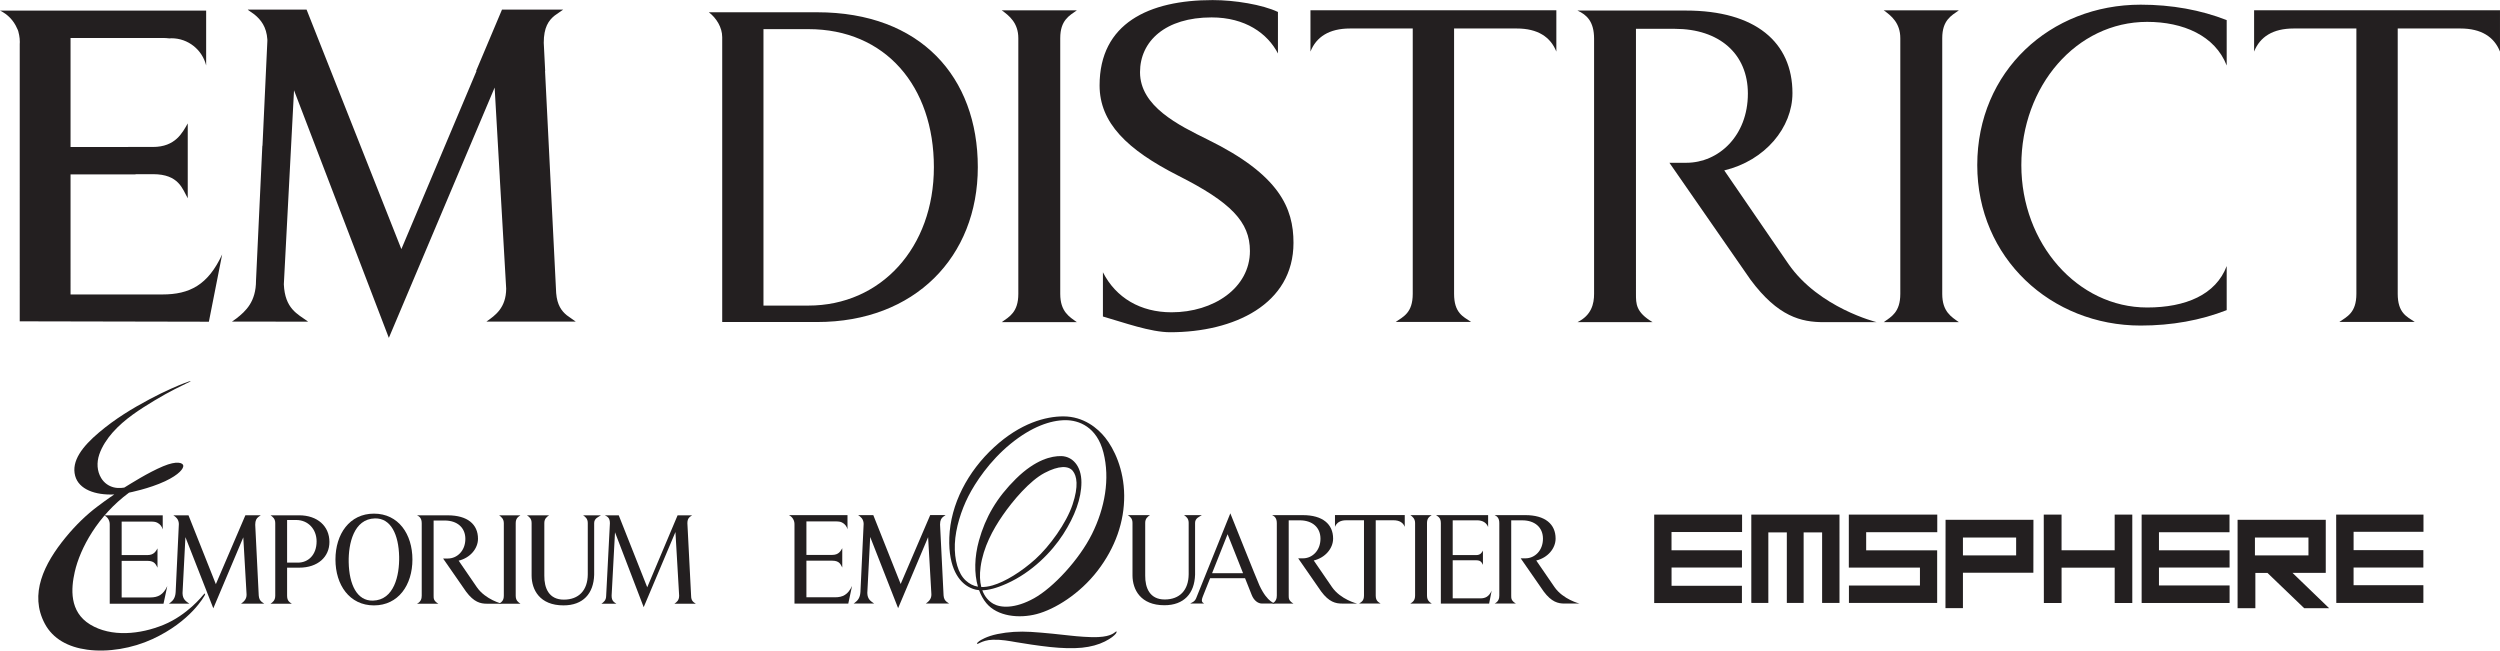 <?xml version="1.0" encoding="UTF-8" standalone="no"?>
<!-- Created with Inkscape (http://www.inkscape.org/) -->

<svg
   version="1.1"
   id="svg1"
   width="340.707"
   height="88.67"
   viewBox="0 0 340.707 88.67"
   xmlns="http://www.w3.org/2000/svg"
   xmlns:svg="http://www.w3.org/2000/svg">
  <defs
     id="defs1">
    <clipPath
       clipPathUnits="userSpaceOnUse"
       id="clipPath1227">
      <path
         d="M 0,2600 H 1280 V 0 H 0 Z"
         transform="translate(-257.544,-2176.012)"
         id="path1227" />
    </clipPath>
    <clipPath
       clipPathUnits="userSpaceOnUse"
       id="clipPath1229">
      <path
         d="M 0,2600 H 1280 V 0 H 0 Z"
         transform="translate(-224.543,-2157.254)"
         id="path1229" />
    </clipPath>
    <clipPath
       clipPathUnits="userSpaceOnUse"
       id="clipPath1231">
      <path
         d="M 0,2600 H 1280 V 0 H 0 Z"
         transform="translate(-394.372,-2150.331)"
         id="path1231" />
    </clipPath>
    <clipPath
       clipPathUnits="userSpaceOnUse"
       id="clipPath1233">
      <path
         d="M 0,2600 H 1280 V 0 H 0 Z"
         transform="translate(-304.222,-2150.331)"
         id="path1233" />
    </clipPath>
    <clipPath
       clipPathUnits="userSpaceOnUse"
       id="clipPath1235">
      <path
         d="M 0,2600 H 1280 V 0 H 0 Z"
         transform="translate(-356.87,-2180.348)"
         id="path1235" />
    </clipPath>
    <clipPath
       clipPathUnits="userSpaceOnUse"
       id="clipPath1237">
      <path
         d="M 0,2600 H 1280 V 0 H 0 Z"
         transform="translate(-453.321,-2180.348)"
         id="path1237" />
    </clipPath>
    <clipPath
       clipPathUnits="userSpaceOnUse"
       id="clipPath1239">
      <path
         d="M 0,2600 H 1280 V 0 H 0 Z"
         transform="translate(-388.235,-2150.331)"
         id="path1239" />
    </clipPath>
    <clipPath
       clipPathUnits="userSpaceOnUse"
       id="clipPath1241">
      <path
         d="M 0,2600 H 1280 V 0 H 0 Z"
         transform="translate(-284.453,-2180.283)"
         id="path1241" />
    </clipPath>
    <clipPath
       clipPathUnits="userSpaceOnUse"
       id="clipPath1243">
      <path
         d="M 0,2600 H 1280 V 0 H 0 Z"
         transform="translate(-321.44,-2149.301)"
         id="path1243" />
    </clipPath>
    <clipPath
       clipPathUnits="userSpaceOnUse"
       id="clipPath1245">
      <path
         d="M 0,2600 H 1280 V 0 H 0 Z"
         transform="translate(-420.637,-2149.984)"
         id="path1245" />
    </clipPath>
    <clipPath
       clipPathUnits="userSpaceOnUse"
       id="clipPath1247">
      <path
         d="M 0,2600 H 1280 V 0 H 0 Z"
         transform="translate(-221.316,-2144.308)"
         id="path1247" />
    </clipPath>
    <clipPath
       clipPathUnits="userSpaceOnUse"
       id="clipPath1249">
      <path
         d="M 0,2600 H 1280 V 0 H 0 Z"
         transform="translate(-270.767,-2121.552)"
         id="path1249" />
    </clipPath>
    <clipPath
       clipPathUnits="userSpaceOnUse"
       id="clipPath1251">
      <path
         d="M 0,2600 H 1280 V 0 H 0 Z"
         transform="translate(-232.107,-2130.111)"
         id="path1251" />
    </clipPath>
    <clipPath
       clipPathUnits="userSpaceOnUse"
       id="clipPath1253">
      <path
         d="M 0,2600 H 1280 V 0 H 0 Z"
         transform="translate(-237.475,-2125.786)"
         id="path1253" />
    </clipPath>
    <clipPath
       clipPathUnits="userSpaceOnUse"
       id="clipPath1255">
      <path
         d="M 0,2600 H 1280 V 0 H 0 Z"
         transform="translate(-252.851,-2121.553)"
         id="path1255" />
    </clipPath>
    <clipPath
       clipPathUnits="userSpaceOnUse"
       id="clipPath1257">
      <path
         d="M 0,2600 H 1280 V 0 H 0 Z"
         transform="translate(-251.597,-2121.553)"
         id="path1257" />
    </clipPath>
    <clipPath
       clipPathUnits="userSpaceOnUse"
       id="clipPath1259">
      <path
         d="M 0,2600 H 1280 V 0 H 0 Z"
         transform="translate(-218.933,-2123.354)"
         id="path1259" />
    </clipPath>
    <clipPath
       clipPathUnits="userSpaceOnUse"
       id="clipPath1261">
      <path
         d="M 0,2600 H 1280 V 0 H 0 Z"
         transform="translate(-227.922,-2129.628)"
         id="path1261" />
    </clipPath>
    <clipPath
       clipPathUnits="userSpaceOnUse"
       id="clipPath1263">
      <path
         d="M 0,2600 H 1280 V 0 H 0 Z"
         transform="translate(-262.566,-2129.8)"
         id="path1263" />
    </clipPath>
    <clipPath
       clipPathUnits="userSpaceOnUse"
       id="clipPath1265">
      <path
         d="M 0,2600 H 1280 V 0 H 0 Z"
         transform="translate(-301.792,-2123.294)"
         id="path1265" />
    </clipPath>
    <clipPath
       clipPathUnits="userSpaceOnUse"
       id="clipPath1267">
      <path
         d="M 0,2600 H 1280 V 0 H 0 Z"
         transform="translate(-315.82,-2118.649)"
         id="path1267" />
    </clipPath>
    <clipPath
       clipPathUnits="userSpaceOnUse"
       id="clipPath1269">
      <path
         d="M 0,2600 H 1280 V 0 H 0 Z"
         transform="translate(-339,-2121.568)"
         id="path1269" />
    </clipPath>
    <clipPath
       clipPathUnits="userSpaceOnUse"
       id="clipPath1271">
      <path
         d="M 0,2600 H 1280 V 0 H 0 Z"
         transform="translate(-327.309,-2128.658)"
         id="path1271" />
    </clipPath>
    <clipPath
       clipPathUnits="userSpaceOnUse"
       id="clipPath1273">
      <path
         d="M 0,2600 H 1280 V 0 H 0 Z"
         transform="translate(-323.987,-2129.82)"
         id="path1273" />
    </clipPath>
    <clipPath
       clipPathUnits="userSpaceOnUse"
       id="clipPath1275">
      <path
         d="M 0,2600 H 1280 V 0 H 0 Z"
         transform="translate(-345.993,-2121.568)"
         id="path1275" />
    </clipPath>
    <clipPath
       clipPathUnits="userSpaceOnUse"
       id="clipPath1277">
      <path
         d="M 0,2600 H 1280 V 0 H 0 Z"
         transform="translate(-344.271,-2130.083)"
         id="path1277" />
    </clipPath>
    <clipPath
       clipPathUnits="userSpaceOnUse"
       id="clipPath1279">
      <path
         d="M 0,2600 H 1280 V 0 H 0 Z"
         transform="translate(-361.743,-2121.569)"
         id="path1279" />
    </clipPath>
    <clipPath
       clipPathUnits="userSpaceOnUse"
       id="clipPath1281">
      <path
         d="M 0,2600 H 1280 V 0 H 0 Z"
         transform="translate(-288.925,-2123.37)"
         id="path1281" />
    </clipPath>
    <clipPath
       clipPathUnits="userSpaceOnUse"
       id="clipPath1283">
      <path
         d="M 0,2600 H 1280 V 0 H 0 Z"
         transform="translate(-297.919,-2129.647)"
         id="path1283" />
    </clipPath>
    <clipPath
       clipPathUnits="userSpaceOnUse"
       id="clipPath1285">
      <path
         d="M 0,2600 H 1280 V 0 H 0 Z"
         transform="translate(-349.107,-2121.568)"
         id="path1285" />
    </clipPath>
    <clipPath
       clipPathUnits="userSpaceOnUse"
       id="clipPath1287">
      <path
         d="M 0,2600 H 1280 V 0 H 0 Z"
         transform="translate(-399.847,-2130.662)"
         id="path1287" />
    </clipPath>
    <clipPath
       clipPathUnits="userSpaceOnUse"
       id="clipPath1289">
      <path
         d="M 0,2600 H 1280 V 0 H 0 Z"
         transform="translate(-420.736,-2130.662)"
         id="path1289" />
    </clipPath>
    <clipPath
       clipPathUnits="userSpaceOnUse"
       id="clipPath1291">
      <path
         d="M 0,2600 H 1280 V 0 H 0 Z"
         transform="translate(-370.914,-2130.662)"
         id="path1291" />
    </clipPath>
    <clipPath
       clipPathUnits="userSpaceOnUse"
       id="clipPath1293">
      <path
         d="M 0,2600 H 1280 V 0 H 0 Z"
         transform="translate(-389.855,-2121.63)"
         id="path1293" />
    </clipPath>
    <clipPath
       clipPathUnits="userSpaceOnUse"
       id="clipPath1295">
      <path
         d="M 0,2600 H 1280 V 0 H 0 Z"
         transform="translate(-449.544,-2130.662)"
         id="path1295" />
    </clipPath>
    <clipPath
       clipPathUnits="userSpaceOnUse"
       id="clipPath1297">
      <path
         d="M 0,2600 H 1280 V 0 H 0 Z"
         transform="translate(0,2.5000001e-5)"
         id="path1297" />
    </clipPath>
    <clipPath
       clipPathUnits="userSpaceOnUse"
       id="clipPath1299">
      <path
         d="M 0,2600 H 1280 V 0 H 0 Z"
         transform="translate(-410.742,-2121.628)"
         id="path1299" />
    </clipPath>
    <clipPath
       clipPathUnits="userSpaceOnUse"
       id="clipPath1301">
      <path
         d="M 0,2600 H 1280 V 0 H 0 Z"
         transform="translate(0,2.5000001e-5)"
         id="path1301" />
    </clipPath>
  </defs>
  <g
     id="g1"
     transform="translate(362.842,-468.079)">
    <path
       id="path1226"
       d="m 0,0 h 0.013 l -0.145,2.875 c 0,1.581 0.495,2.281 1.106,2.777 L 1.857,6.271 H -4.357 -4.4 L -7.046,0 h 0.042 l -7.685,-18.219 -3.567,9.016 -6.125,15.474 h -0.06 -5.152 -0.797 c 0.012,-0.007 0.024,-0.015 0.034,-0.022 h -0.034 l 0.676,-0.476 c 0.66,-0.535 1.241,-1.265 1.324,-2.562 0,-0.05 0.001,-0.093 0.001,-0.143 l -0.499,-10.716 h -0.016 l -0.646,-13.787 c 0,-2.15 -1.033,-3.12 -2.021,-3.885 l -0.433,-0.306 7.742,-0.011 -0.019,0.013 h 0.052 c -1.099,0.785 -2.362,1.313 -2.476,3.808 l 1.041,19.836 9.695,-25.314 10.816,25.592 0.526,-9.174 H -4.63 l 0.225,-3.879 0.433,-7.516 c -0.022,-1.959 -1.105,-2.711 -2.017,-3.355 h 9.124 l -0.913,0.646 c -0.535,0.438 -0.985,1.046 -1.084,2.265 z"
       style="fill:#231f20;fill-opacity:1;fill-rule:nonzero;stroke:none"
       transform="matrix(1.333,0,0,-1.333,-288.562,477.744)"
       clip-path="url(#clipPath1227)" />
    <path
       id="path1228"
       d="m 0,0 c -1.452,-3.133 -3.331,-4.092 -6.116,-4.092 h -0.093 c 0,0 0,0.002 0.003,0.002 h -9.295 V 8.186 h 6.647 v 0.02 h 1.78 c 2.652,0 3.011,-1.511 3.555,-2.465 v 7.654 C -4.063,12.446 -4.775,10.988 -7.08,10.988 h -2.528 v -0.004 h -5.893 v 11.147 h 9.41 c 0.241,0 0.472,-0.015 0.692,-0.043 0.072,0.006 0.137,0.013 0.21,0.013 1.718,0 3.157,-1.184 3.552,-2.782 v 5.609 h -21.071 c 0.777,-0.373 1.395,-1.015 1.735,-1.808 0.101,-0.183 0.17,-0.405 0.219,-0.7 0.044,-0.225 0.067,-0.46 0.067,-0.703 0,-0.065 -0.006,-0.131 -0.009,-0.192 V -6.839 l 19.338,-0.04 z"
       style="fill:#231f20;fill-opacity:1;fill-rule:nonzero;stroke:none"
       transform="matrix(1.333,0,0,-1.333,-332.565,502.754)"
       clip-path="url(#clipPath1229)" />
    <path
       id="path1230"
       d="m 0,0 c 0.772,0.549 1.697,1.017 1.697,2.89 v 26.143 c 0,1.556 -0.925,2.301 -1.697,2.849 H 7.686 C 6.906,31.334 5.984,30.865 5.984,29.033 V 2.89 C 5.984,1.084 6.906,0.549 7.686,0 Z"
       style="fill:#231f20;fill-opacity:1;fill-rule:nonzero;stroke:none"
       transform="matrix(1.333,0,0,-1.333,-106.125,511.984)"
       clip-path="url(#clipPath1231)" />
    <path
       id="path1232"
       d="m 0,0 c 0.772,0.549 1.698,1.017 1.698,2.89 v 26.143 c 0,1.556 -0.926,2.301 -1.698,2.849 H 7.686 C 6.906,31.334 5.984,30.865 5.984,29.033 V 2.89 C 5.984,1.084 6.906,0.549 7.686,0 Z"
       style="fill:#231f20;fill-opacity:1;fill-rule:nonzero;stroke:none"
       transform="matrix(1.333,0,0,-1.333,-226.326,511.984)"
       clip-path="url(#clipPath1233)" />
    <path
       id="path1234"
       d="m 0,0 h -6.412 v -27.126 c 0,-1.952 0.924,-2.333 1.739,-2.874 h -7.705 c 0.774,0.541 1.74,0.922 1.74,2.874 V 0 h -6.414 c -2.131,0 -3.453,-0.862 -4.043,-2.362 V 1.866 H 4.044 V -2.362 C 3.449,-0.862 2.133,0 0,0"
       style="fill:#231f20;fill-opacity:1;fill-rule:nonzero;stroke:none"
       transform="matrix(1.333,0,0,-1.333,-156.129,471.962)"
       clip-path="url(#clipPath1235)" />
    <path
       id="path1236"
       d="m 0,0 h -6.412 v -27.126 c 0,-1.952 0.923,-2.333 1.739,-2.874 h -7.705 c 0.774,0.541 1.74,0.922 1.74,2.874 V 0 h -6.414 c -2.131,0 -3.453,-0.862 -4.043,-2.362 V 1.866 H 4.044 V -2.362 C 3.449,-0.862 2.133,0 0,0"
       style="fill:#231f20;fill-opacity:1;fill-rule:nonzero;stroke:none"
       transform="matrix(1.333,0,0,-1.333,-27.527,471.962)"
       clip-path="url(#clipPath1237)" />
    <path
       id="path1238"
       d="m 0,0 c -2.278,0 -4.663,0.549 -7.479,4.344 l -8.29,11.951 h 1.731 c 3.283,0 6.291,2.737 6.291,7.073 0,4.06 -2.917,6.622 -7.476,6.622 h -3.966 V 2.89 c 0,-1.009 -0.014,-1.873 1.702,-2.89 h -7.684 c 1.437,0.703 1.7,1.881 1.7,2.89 v 26.078 c 0.003,1.782 -0.766,2.465 -1.7,2.89 h 11.087 c 7.113,0 10.894,-3.241 10.894,-8.443 0,-3.515 -2.783,-6.893 -6.972,-7.9 0,0 5.189,-7.581 6.563,-9.568 C -0.476,1.446 5.42,0 5.42,0 Z"
       style="fill:#231f20;fill-opacity:1;fill-rule:nonzero;stroke:none"
       transform="matrix(1.333,0,0,-1.333,-114.309,511.984)"
       clip-path="url(#clipPath1239)" />
    <path
       id="path1240"
       d="M 0,0 H -4.583 V -28.264 H 0 c 7.44,0 12.84,5.942 12.84,14.154 C 12.84,-5.852 7.895,0 0,0 m 0.907,-29.944 h -9.708 v 29.123 c 0,0.998 -0.596,1.956 -1.366,2.545 H 0.907 c 10.572,0 16.424,-6.624 16.424,-15.834 0,-9.165 -6.443,-15.834 -16.424,-15.834"
       style="fill:#231f20;fill-opacity:1;fill-rule:nonzero;stroke:none"
       transform="matrix(1.333,0,0,-1.333,-252.685,472.049)"
       clip-path="url(#clipPath1241)" />
    <path
       id="path1242"
       d="m 0,0 c -2.012,0 -4.754,1 -6.875,1.608 v 4.523 c 1.327,-2.61 3.836,-4.092 7.018,-4.092 4.292,0 8.012,2.488 8.012,6.266 0,2.984 -1.961,4.989 -7.314,7.695 -5.247,2.659 -8.057,5.411 -8.057,9.238 0,6.342 5.037,8.721 11.555,8.721 2.278,0 5.089,-0.466 6.68,-1.215 V 28.5 c -1.062,2.052 -3.34,3.687 -6.785,3.687 -4.72,0 -7.316,-2.426 -7.316,-5.6 0,-3.497 3.923,-5.411 6.943,-6.902 7.316,-3.592 8.747,-6.997 8.747,-10.542 C 12.608,2.849 6.52,0 0,0"
       style="fill:#231f20;fill-opacity:1;fill-rule:nonzero;stroke:none"
       transform="matrix(1.333,0,0,-1.333,-203.369,513.357)"
       clip-path="url(#clipPath1243)" />
    <path
       id="path1244"
       d="m 0,0 c -9.149,0 -16.707,6.895 -16.707,16.403 0,9.598 7.469,16.403 16.707,16.403 3.182,0 6.143,-0.541 8.795,-1.577 v -4.642 c -1.193,3.066 -4.464,4.461 -8.132,4.461 -7.249,0 -12.863,-6.579 -12.863,-14.645 0,-8.021 5.747,-14.556 12.863,-14.556 3.934,0 7.027,1.306 8.132,4.236 V 1.577 C 6.143,0.539 3.182,0 0,0"
       style="fill:#231f20;fill-opacity:1;fill-rule:nonzero;stroke:none"
       transform="matrix(1.333,0,0,-1.333,-71.106,512.447)"
       clip-path="url(#clipPath1245)" />
    <path
       id="path1246"
       d="m 0,0 c -0.016,0.02 -0.341,-0.094 -0.621,-0.2 -0.523,-0.199 -1.955,-0.788 -3.577,-1.657 -1.777,-0.952 -3.483,-1.972 -5.173,-3.401 -1.687,-1.427 -2.841,-2.914 -2.43,-4.434 0.375,-1.381 2.048,-1.986 3.999,-1.898 0,0 -0.724,-0.475 -1.772,-1.269 -1.032,-0.782 -2.119,-1.804 -3.186,-3.102 -2.233,-2.718 -3.754,-5.826 -2.142,-8.846 0.834,-1.562 2.404,-2.393 4.326,-2.653 2.128,-0.29 4.611,0.13 6.677,1.083 3.932,1.812 5.305,4.405 5.35,4.49 0.045,0.085 0.037,0.147 0.018,0.161 -0.031,0.023 -0.103,-0.051 -0.188,-0.149 -0.085,-0.097 -1.62,-2.043 -4.031,-3.038 -2.411,-0.995 -5.374,-1.282 -7.522,0.029 -2.148,1.311 -1.951,3.691 -1.572,5.37 0.549,2.426 2.355,5.752 5.552,8.109 0,0 2.067,0.407 3.681,1.165 1.481,0.697 1.896,1.317 1.866,1.596 -0.031,0.28 -0.623,0.54 -2.064,-0.064 -1.561,-0.654 -3.342,-1.799 -3.962,-2.175 0,0 -0.556,-0.12 -1.098,0.021 -0.5,0.131 -0.959,0.434 -1.269,0.944 -0.437,0.72 -0.474,1.59 -0.2,2.409 0.279,0.834 0.82,1.631 1.359,2.242 1.236,1.399 2.797,2.376 4.275,3.274 1.58,0.961 2.944,1.586 3.229,1.732 C -0.165,-0.109 0.026,-0.031 0,0"
       style="fill:#231f20;fill-opacity:1;fill-rule:nonzero;stroke:none"
       transform="matrix(1.333,0,0,-1.333,-336.867,520.015)"
       clip-path="url(#clipPath1247)" />
    <path
       id="path1248"
       d="M 0,0 C 0.223,0.156 0.485,0.338 0.485,0.819 L 0.106,7.33 -3.141,-0.353 -6.073,7.304 -6.42,0.819 C -6.42,0.262 -6.155,0.156 -5.934,0 h -1.527 c 0.221,0.156 0.485,0.338 0.485,0.819 l 0.382,7.413 c 0,0.584 -0.29,0.691 -0.521,0.806 H -5.69 L -2.778,1.68 0.326,9.038 H 1.812 C 1.591,8.882 1.327,8.781 1.327,8.232 L 1.707,0.819 C 1.707,0.262 1.969,0.156 2.19,0 Z"
       style="fill:#231f20;fill-opacity:1;fill-rule:nonzero;stroke:none"
       transform="matrix(1.333,0,0,-1.333,-270.932,550.356)"
       clip-path="url(#clipPath1249)" />
    <path
       id="path1250"
       d="m 0,0 h -0.927 v -4.359 h 1.109 c 1.043,0 1.907,0.781 1.907,2.173 C 2.089,-0.942 1.225,0 0,0 m 0.31,-4.874 h -1.237 v -2.865 c 0,-0.549 0.261,-0.665 0.479,-0.82 h -2.171 c 0.219,0.155 0.481,0.331 0.481,0.82 v 7.412 c 0,0.467 -0.262,0.651 -0.481,0.806 H 0.31 c 1.856,0 3.091,-1.101 3.091,-2.727 0,-1.512 -1.171,-2.626 -3.091,-2.626"
       style="fill:#231f20;fill-opacity:1;fill-rule:nonzero;stroke:none"
       transform="matrix(1.333,0,0,-1.333,-322.48,538.945)"
       clip-path="url(#clipPath1251)" />
    <path
       id="path1252"
       d="M 0,0 C 0.046,-2.261 0.837,-3.956 2.475,-3.917 4.643,-3.868 5.197,-1.342 5.158,0.572 5.112,2.819 4.321,4.527 2.684,4.489 0.516,4.438 -0.039,1.9 0,0 m -1.354,0.285 c 0,2.597 1.437,4.691 3.934,4.691 2.507,0 3.935,-2.094 3.935,-4.691 0,-2.596 -1.428,-4.69 -3.935,-4.69 -2.497,0 -3.934,2.094 -3.934,4.69"
       style="fill:#231f20;fill-opacity:1;fill-rule:nonzero;stroke:none"
       transform="matrix(1.333,0,0,-1.333,-315.321,544.712)"
       clip-path="url(#clipPath1253)" />
    <path
       id="path1254"
       d="M 0,0 C 0.219,0.156 0.48,0.289 0.48,0.82 V 8.23 C 0.48,8.671 0.219,8.882 0,9.037 H 2.18 C 1.958,8.882 1.696,8.75 1.696,8.23 V 0.82 C 1.696,0.309 1.958,0.156 2.18,0 Z"
       style="fill:#231f20;fill-opacity:1;fill-rule:nonzero;stroke:none"
       transform="matrix(1.333,0,0,-1.333,-294.82,550.355)"
       clip-path="url(#clipPath1255)" />
    <path
       id="path1256"
       d="m 0,0 c -0.646,0 -1.322,0.156 -2.122,1.233 l -2.351,3.389 h 0.492 c 0.93,0 1.784,0.776 1.784,2.007 0,1.151 -0.828,1.878 -2.12,1.878 H -5.442 V 0.82 C -5.442,0.534 -5.447,0.289 -4.96,0 h -2.18 c 0.408,0.2 0.482,0.534 0.482,0.82 v 7.397 c 0,0.506 -0.217,0.7 -0.482,0.82 h 3.145 c 2.018,0 3.09,-0.92 3.09,-2.395 0,-0.997 -0.79,-1.955 -1.977,-2.24 0,0 1.472,-2.151 1.861,-2.715 C -0.136,0.41 1.537,0 1.537,0 Z"
       style="fill:#231f20;fill-opacity:1;fill-rule:nonzero;stroke:none"
       transform="matrix(1.333,0,0,-1.333,-296.493,550.355)"
       clip-path="url(#clipPath1257)" />
    <path
       id="path1258"
       d="m 0,0 c -0.414,-0.889 -0.944,-1.16 -1.738,-1.16 h -2.926 v 3.74 h 2.653 c 0.754,0 0.855,-0.424 1.01,-0.696 V 3.855 C -1.156,3.585 -1.358,3.172 -2.014,3.172 h -2.65 v 3.422 h 2.933 c 0.356,0 0.513,-0.018 0.706,-0.111 0.298,-0.144 0.491,-0.413 0.559,-0.689 v 1.442 h -5.989 c 0.109,-0.053 0.304,-0.172 0.43,-0.392 0.132,-0.228 0.141,-0.408 0.141,-0.576 v -8.071 h 5.498 z"
       style="fill:#231f20;fill-opacity:1;fill-rule:nonzero;stroke:none"
       transform="matrix(1.333,0,0,-1.333,-340.044,547.954)"
       clip-path="url(#clipPath1259)" />
    <path
       id="path1260"
       d="m 0,0 c 0,0.448 0.14,0.653 0.314,0.787 l 0.249,0.177 h -1.57 l -3.018,-7.041 -2.797,7.039 h -1.552 c 0,0 0.084,-0.051 0.191,-0.134 0.125,-0.099 0.237,-0.234 0.298,-0.381 0.08,-0.188 0.077,-0.378 0.077,-0.386 L -8.135,-6.888 C -8.173,-7.518 -8.43,-7.773 -8.71,-7.989 l -0.123,-0.086 h 2.104 c -0.312,0.222 -0.692,0.413 -0.703,1.08 l 0.295,5.726 2.852,-7.278 3.065,7.256 0.335,-5.832 c 0.019,-0.51 -0.314,-0.771 -0.57,-0.952 H 0.926 L 0.665,-7.891 C 0.515,-7.769 0.388,-7.594 0.36,-7.25 Z"
       style="fill:#231f20;fill-opacity:1;fill-rule:nonzero;stroke:none"
       transform="matrix(1.333,0,0,-1.333,-328.059,539.589)"
       clip-path="url(#clipPath1261)" />
    <path
       id="path1262"
       d="m 0,0 v -5.292 c -0.056,-1.93 -1.141,-3.127 -3.136,-3.127 -2.441,0 -3.254,1.604 -3.26,3.05 V 0 c 0,0.467 -0.26,0.639 -0.48,0.79 h 2.272 C -4.836,0.639 -5.096,0.443 -5.096,0 v -5.38 c -0.015,-1.263 0.461,-2.452 1.994,-2.452 1.533,0 2.437,0.956 2.448,2.579 V 0 c 0,0.456 -0.261,0.639 -0.481,0.79 H 0.699 C 0.479,0.639 0,0.492 0,0"
       style="fill:#231f20;fill-opacity:1;fill-rule:nonzero;stroke:none"
       transform="matrix(1.333,0,0,-1.333,-281.867,539.359)"
       clip-path="url(#clipPath1263)" />
    <path
       id="path1264"
       d="m 0,0 c -0.486,0.081 -0.884,0.301 -1.244,0.628 -0.779,0.709 -1.18,2.104 -1.117,3.735 0.064,1.632 0.666,3.474 1.378,4.876 0.713,1.402 2.165,3.604 4.315,5.362 2.151,1.757 4.109,2.423 5.618,2.423 1.365,0 3.207,-0.67 3.881,-3.308 C 13.514,11.039 12.985,8.044 11.654,5.375 10.349,2.759 7.709,-0.085 5.745,-1.179 3.794,-2.267 2.324,-2.175 1.574,-1.748 c -0.503,0.287 -0.895,0.747 -1.128,1.381 0.606,0.011 1.398,0.191 2.492,0.68 2.586,1.155 4.611,3.232 5.786,5.062 1.176,1.829 1.856,3.642 1.856,5.292 0,1.705 -0.94,2.66 -2.061,2.684 C 7.551,13.373 5.893,13.01 3.887,11.034 1.918,9.094 0.764,7.088 0.105,4.717 -0.361,3.044 -0.397,1.361 0,0 m 0.272,2.022 c 0.273,2.008 1.253,3.813 2.263,5.274 1.034,1.497 2.758,3.539 4.283,4.337 1.454,0.763 2.443,0.75 2.883,0.199 0.41,-0.515 0.611,-1.527 -0.027,-3.437 C 9.038,6.492 7.318,4.118 5.87,2.813 4.434,1.519 2.77,0.498 1.5,0.133 1.062,0.007 0.681,-0.044 0.343,-0.035 0.197,0.532 0.163,1.216 0.272,2.022 m 0.587,-3.706 c 1.128,-1.359 3.339,-1.59 5.143,-1.117 1.865,0.489 4.406,2.061 6.227,4.427 1.819,2.365 2.746,5.026 2.724,7.699 -0.023,2.708 -1.046,4.791 -1.945,5.918 -0.752,0.942 -2.187,2.168 -4.279,2.168 -1.789,0 -4.378,-0.675 -7.07,-3.146 -2.694,-2.471 -4.469,-5.837 -4.586,-9.24 -0.11,-3.205 1.061,-4.532 1.955,-5.035 0.291,-0.162 0.629,-0.306 1.088,-0.347 0.182,-0.502 0.43,-0.95 0.743,-1.327"
       style="fill:#231f20;fill-opacity:1;fill-rule:evenodd;stroke:none"
       transform="matrix(1.333,0,0,-1.333,-229.566,548.034)"
       clip-path="url(#clipPath1265)" />
    <path
       id="path1266"
       d="m 0,0 c -0.049,-0.04 -0.229,-0.18 -0.449,-0.264 -0.196,-0.077 -0.534,-0.204 -1.309,-0.244 -0.769,-0.04 -2.165,0.073 -2.844,0.154 -0.661,0.08 -2.794,0.307 -4.006,0.377 -1.212,0.072 -2.33,0.005 -3.431,-0.221 -1.099,-0.226 -1.718,-0.619 -1.863,-0.723 -0.146,-0.104 -0.254,-0.222 -0.23,-0.257 0.017,-0.024 0.064,-0.032 0.166,0.016 0.048,0.023 0.106,0.051 0.173,0.084 0.259,0.123 0.662,0.281 1.299,0.3 0.877,0.025 1.648,-0.125 2.392,-0.254 0.742,-0.129 2.256,-0.363 3.451,-0.49 1.134,-0.121 2.332,-0.167 3.264,-0.07 0.89,0.092 1.68,0.308 2.326,0.633 0.645,0.324 0.954,0.601 1.1,0.773 0.091,0.105 0.122,0.214 0.1,0.242 C 0.11,0.092 0.07,0.056 0,0"
       style="fill:#231f20;fill-opacity:1;fill-rule:evenodd;stroke:none"
       transform="matrix(1.333,0,0,-1.333,-210.861,554.227)"
       clip-path="url(#clipPath1267)" />
    <path
       id="path1268"
       d="m 0,0 c -0.647,0 -1.323,0.156 -2.124,1.234 l -2.352,3.391 h 0.493 c 0.93,0 1.785,0.777 1.785,2.008 0,1.151 -0.828,1.878 -2.122,1.878 H -5.445 V 0.821 C -5.445,0.534 -5.45,0.289 -4.963,0 h -2.18 c 0.407,0.2 0.482,0.534 0.482,0.821 v 7.401 c 0,0.506 -0.218,0.7 -0.482,0.82 h 3.146 c 2.019,0 3.092,-0.92 3.092,-2.397 0,-0.997 -0.791,-1.955 -1.979,-2.241 0,0 1.473,-2.152 1.863,-2.716 C -0.135,0.41 1.538,0 1.538,0 Z"
       style="fill:#231f20;fill-opacity:1;fill-rule:nonzero;stroke:none"
       transform="matrix(1.333,0,0,-1.333,-179.955,550.335)"
       clip-path="url(#clipPath1269)" />
    <path
       id="path1270"
       d="m 0,0 -1.584,-3.985 h 3.165 z m 3.516,-7.09 c -0.398,0 -0.822,0.301 -1.05,0.881 l -0.681,1.713 h -3.57 l -0.73,-1.83 c -0.275,-0.66 0.017,-0.653 0.116,-0.764 h -1.427 c 0.15,0.111 0.436,0.15 0.603,0.524 L 0.28,2.135 c 0,0 2.762,-6.913 2.971,-7.357 0.852,-1.834 1.65,-1.868 1.65,-1.868 z"
       style="fill:#231f20;fill-opacity:1;fill-rule:nonzero;stroke:none"
       transform="matrix(1.333,0,0,-1.333,-195.543,540.882)"
       clip-path="url(#clipPath1271)" />
    <path
       id="path1272"
       d="m 0,0 v -5.295 c -0.057,-1.931 -1.142,-3.129 -3.138,-3.129 -2.442,0 -3.256,1.606 -3.261,3.052 V 0 c 0,0.467 -0.262,0.639 -0.481,0.791 h 2.273 C -4.839,0.639 -5.099,0.443 -5.099,0 v -5.383 c -0.015,-1.263 0.46,-2.453 1.995,-2.453 1.533,0 2.438,0.956 2.449,2.58 V 0 c 0,0.456 -0.262,0.639 -0.481,0.791 H 0.699 C 0.479,0.639 0,0.492 0,0"
       style="fill:#231f20;fill-opacity:1;fill-rule:nonzero;stroke:none"
       transform="matrix(1.333,0,0,-1.333,-199.973,539.333)"
       clip-path="url(#clipPath1273)" />
    <path
       id="path1274"
       d="M 0,0 C 0.219,0.156 0.481,0.289 0.481,0.821 V 8.235 C 0.481,8.675 0.219,8.887 0,9.043 H 2.181 C 1.96,8.887 1.699,8.754 1.699,8.235 V 0.821 C 1.699,0.309 1.96,0.156 2.181,0 Z"
       style="fill:#231f20;fill-opacity:1;fill-rule:nonzero;stroke:none"
       transform="matrix(1.333,0,0,-1.333,-170.631,550.335)"
       clip-path="url(#clipPath1275)" />
    <path
       id="path1276"
       d="m 0,0 h -1.82 v -7.694 c 0,-0.554 0.262,-0.662 0.493,-0.816 h -2.186 c 0.22,0.154 0.493,0.262 0.493,0.816 V 0 h -1.819 c -0.606,0 -0.98,-0.245 -1.147,-0.671 v 1.2 h 7.134 v -1.2 C 0.979,-0.245 0.605,0 0,0"
       style="fill:#231f20;fill-opacity:1;fill-rule:nonzero;stroke:none"
       transform="matrix(1.333,0,0,-1.333,-172.928,538.982)"
       clip-path="url(#clipPath1277)" />
    <path
       id="path1278"
       d="m 0,0 c -0.646,0 -1.323,0.156 -2.123,1.233 l -2.353,3.392 h 0.491 c 0.934,0 1.785,0.775 1.785,2.007 0,1.152 -0.827,1.878 -2.12,1.878 H -5.445 V 0.82 C -5.445,0.534 -5.45,0.288 -4.964,0 h -2.18 c 0.408,0.2 0.482,0.534 0.482,0.82 v 7.4 c 0.002,0.507 -0.217,0.702 -0.482,0.822 h 3.147 c 2.018,0 3.09,-0.921 3.09,-2.397 0,-0.998 -0.789,-1.957 -1.978,-2.242 0,0 1.473,-2.152 1.863,-2.715 C -0.136,0.411 1.538,0 1.538,0 Z"
       style="fill:#231f20;fill-opacity:1;fill-rule:nonzero;stroke:none"
       transform="matrix(1.333,0,0,-1.333,-149.631,550.334)"
       clip-path="url(#clipPath1279)" />
    <path
       id="path1280"
       d="m 0,0 c -0.414,-0.89 -0.945,-1.161 -1.738,-1.161 h -2.928 v 3.742 h 2.654 c 0.755,0 0.856,-0.425 1.011,-0.696 V 3.857 C -1.156,3.587 -1.358,3.173 -2.015,3.173 h -2.651 v 3.425 h 2.933 c 0.357,0 0.515,-0.019 0.708,-0.111 0.299,-0.145 0.49,-0.414 0.559,-0.69 V 7.24 H -6.459 C -6.35,7.187 -6.153,7.068 -6.028,6.848 -5.897,6.619 -5.886,6.439 -5.886,6.271 v -8.075 h 5.501 z"
       style="fill:#231f20;fill-opacity:1;fill-rule:nonzero;stroke:none"
       transform="matrix(1.333,0,0,-1.333,-246.722,547.932)"
       clip-path="url(#clipPath1281)" />
    <path
       id="path1282"
       d="m 0,0 c 0,0.448 0.14,0.653 0.314,0.788 l 0.25,0.176 h -1.57 l -3.02,-7.044 -2.799,7.043 h -1.553 c 0,0 0.083,-0.051 0.19,-0.135 0.127,-0.098 0.238,-0.234 0.3,-0.38 0.079,-0.188 0.077,-0.379 0.077,-0.387 l -0.328,-6.953 c -0.038,-0.63 -0.295,-0.885 -0.575,-1.101 L -8.837,-8.08 h 2.105 c -0.313,0.223 -0.693,0.414 -0.704,1.081 l 0.295,5.729 2.854,-7.282 3.067,7.26 0.335,-5.835 c 0.019,-0.51 -0.314,-0.771 -0.57,-0.952 h 2.382 l -0.26,0.184 c -0.151,0.122 -0.279,0.297 -0.306,0.641 z"
       style="fill:#231f20;fill-opacity:1;fill-rule:nonzero;stroke:none"
       transform="matrix(1.333,0,0,-1.333,-234.73,539.563)"
       clip-path="url(#clipPath1283)" />
    <path
       id="path1284"
       d="m 0,0 v 8.224 c -0.007,0.56 -0.261,0.65 -0.496,0.819 H 4.833 V 7.824 C 4.677,8.25 4.289,8.513 3.694,8.513 H 1.212 V 4.958 h 2.414 c 0.439,0 0.573,0.275 0.677,0.458 V 3.957 C 4.199,4.139 4.13,4.426 3.626,4.426 H 1.212 V 0.532 h 2.817 c 0.532,0 0.888,0.184 1.164,0.783 L 4.937,0 Z"
       style="fill:#231f20;fill-opacity:1;fill-rule:nonzero;stroke:none"
       transform="matrix(1.333,0,0,-1.333,-166.479,550.335)"
       clip-path="url(#clipPath1285)" />
    <path
       id="path1286"
       d="m 0,0 v -1.802 h -7.269 v -1.85 h 7.258 v -5.382 h -9.02 v 1.784 h 7.26 v 1.832 H -9.042 V 0 Z"
       style="fill:#231f20;fill-opacity:1;fill-rule:evenodd;stroke:none"
       transform="matrix(1.333,0,0,-1.333,-98.826,538.21)"
       clip-path="url(#clipPath1287)" />
    <path
       id="path1288"
       d="m 0,0 v -9.036 h 8.992 v 1.792 H 1.771 v 1.832 h 7.22 v 1.762 h -7.22 v 1.847 H 8.984 V 0 Z"
       style="fill:#231f20;fill-opacity:1;fill-rule:evenodd;stroke:none"
       transform="matrix(1.333,0,0,-1.333,-70.974,538.21)"
       clip-path="url(#clipPath1289)" />
    <path
       id="path1290"
       d="m 0,0 v -9.042 h 8.968 v 1.764 H 1.774 v 1.867 h 7.198 v 1.763 H 1.77 v 1.867 H 8.984 V 0 Z"
       style="fill:#231f20;fill-opacity:1;fill-rule:evenodd;stroke:none"
       transform="matrix(1.333,0,0,-1.333,-137.403,538.21)"
       clip-path="url(#clipPath1291)" />
    <path
       id="path1292"
       d="M 0,0 H -1.778 V 7.213 H -3.667 V 0.001 h -1.719 v 7.213 h -1.89 V 0.001 h -1.731 c -0.004,0.034 -0.01,0.071 -0.01,0.107 -0.001,2.956 -0.001,5.911 -0.001,8.867 0,0.019 0.002,0.038 0.003,0.057 h 9.013 z"
       style="fill:#231f20;fill-opacity:1;fill-rule:evenodd;stroke:none"
       transform="matrix(1.333,0,0,-1.333,-112.149,550.253)"
       clip-path="url(#clipPath1293)" />
    <path
       id="path1294"
       d="M 0,0 V -1.761 H -7.144 V -3.63 h 7.132 V -5.411 H -7.146 V -7.217 H -0.01 V -9.034 H -8.913 L -8.926,0 Z"
       style="fill:#231f20;fill-opacity:1;fill-rule:evenodd;stroke:none"
       transform="matrix(1.333,0,0,-1.333,-32.564,538.21)"
       clip-path="url(#clipPath1295)" />
    <path
       id="path1296"
       d="m 408.01,2127.02 h -5.439 v 1.827 h 5.439 z m -7.215,3.642 -0.01,-9.028 c 0,0 1.188,0 1.786,0 v 3.616 h 7.201 l 0.007,5.414 h -8.984 z"
       style="fill:#231f20;fill-opacity:1;fill-rule:evenodd;stroke:none"
       transform="matrix(1.333,0,0,-1.333,-631.955,3379.092)"
       clip-path="url(#clipPath1297)" />
    <path
       id="path1298"
       d="M 0,0 H 1.811 V 3.609 H 7.242 V 0.001 H 9.041 V 9.034 H 7.24 V 5.39 H 1.809 v 3.644 h -1.82 z"
       style="fill:#231f20;fill-opacity:1;fill-rule:evenodd;stroke:none"
       transform="matrix(1.333,0,0,-1.333,-84.299,550.255)"
       clip-path="url(#clipPath1299)" />
    <path
       id="path1300"
       d="m 432.424,2128.85 h 5.472 v -1.829 h -5.472 z m 3.846,-3.616 h 3.395 v 5.428 h -9.015 v -0.01 -5.421 -3.608 h 1.818 v 3.608 h 1.238 l 3.756,-3.608 h 2.548 l -3.74,3.608 z"
       style="fill:#231f20;fill-opacity:1;fill-rule:nonzero;stroke:none"
       transform="matrix(1.333,0,0,-1.333,-631.955,3379.092)"
       clip-path="url(#clipPath1301)" />
  </g>
</svg>
